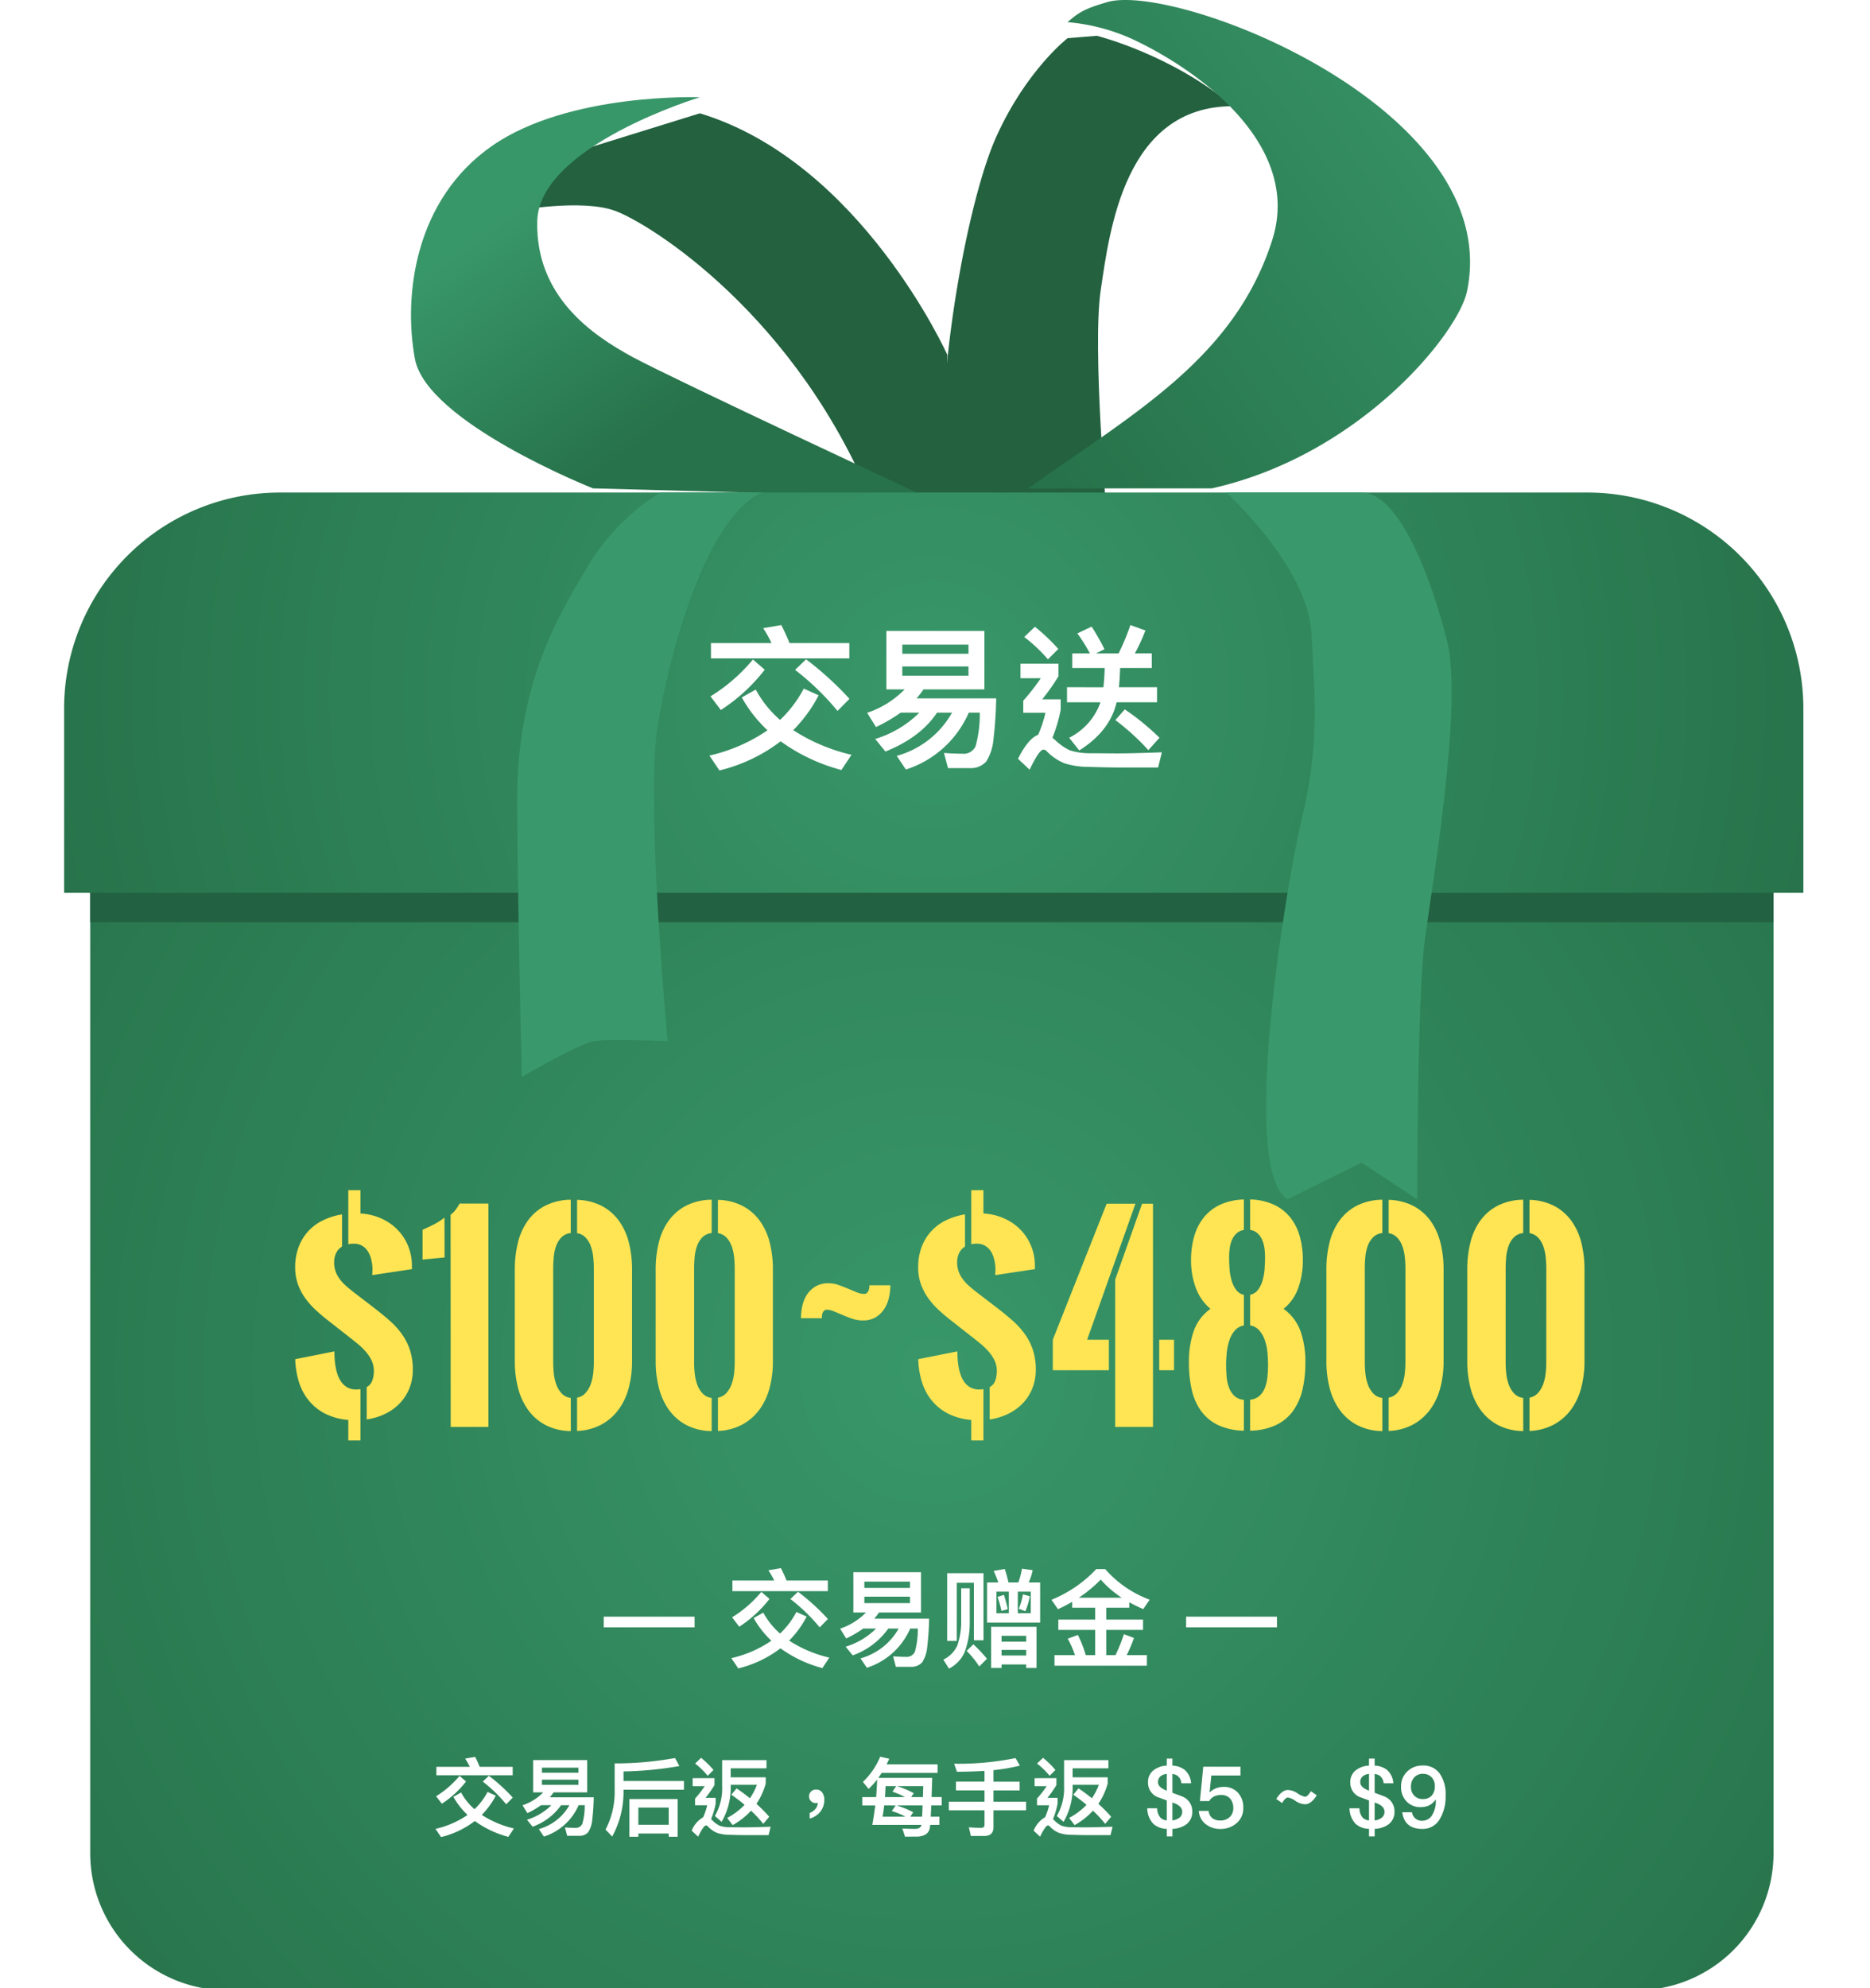 <svg xmlns="http://www.w3.org/2000/svg" xmlns:xlink="http://www.w3.org/1999/xlink" width="350" height="372" viewBox="0 0 350 372"><defs><radialGradient id="a" cx="0.5" cy="0.5" r="0.898" gradientTransform="translate(0.132) scale(0.737 1)" gradientUnits="objectBoundingBox"><stop offset="0" stop-color="#389769"/><stop offset="1" stop-color="#27724a"/></radialGradient><filter id="b" x="87.787" y="12.207" width="98.515" height="92.805" filterUnits="userSpaceOnUse"><feOffset dy="3" input="SourceAlpha"/><feGaussianBlur stdDeviation="3" result="c"/><feFlood flood-opacity="0.161"/><feComposite operator="in" in2="c"/><feComposite in="SourceGraphic"/></filter><filter id="d" x="167.324" y="-2.301" width="72.401" height="109.984" filterUnits="userSpaceOnUse"><feOffset dy="3" input="SourceAlpha"/><feGaussianBlur stdDeviation="3" result="e"/><feFlood flood-opacity="0.161"/><feComposite operator="in" in2="e"/><feComposite in="SourceGraphic"/></filter><linearGradient id="f" x1="0.97" y1="0.032" x2="-0.062" y2="0.822" gradientTransform="matrix(1, 0, 0, 1, 0, 0)" xlink:href="#a"/><linearGradient id="g" x1="0.203" y1="0.264" x2="0.612" y2="0.708" gradientTransform="matrix(1, 0, 0, 1, 0, 0)" xlink:href="#a"/><radialGradient id="h" cx="0.5" cy="0.5" r="2.291" gradientTransform="translate(0.385) scale(0.23 1)" xlink:href="#a"/><filter id="i" x="3" y="83.155" width="343.525" height="92.892" filterUnits="userSpaceOnUse"><feOffset dy="3" input="SourceAlpha"/><feGaussianBlur stdDeviation="3" result="j"/><feFlood flood-opacity="0.161"/><feComposite operator="in" in2="j"/><feComposite in="SourceGraphic"/></filter><filter id="k" x="87.787" y="83.155" width="63.745" height="127.345" filterUnits="userSpaceOnUse"><feOffset dy="3" input="SourceAlpha"/><feGaussianBlur stdDeviation="3" result="l"/><feFlood flood-opacity="0.161"/><feComposite operator="in" in2="l"/><feComposite in="SourceGraphic"/></filter><filter id="m" x="220.505" y="83.155" width="60.189" height="150.245" filterUnits="userSpaceOnUse"><feOffset dy="3" input="SourceAlpha"/><feGaussianBlur stdDeviation="3" result="n"/><feFlood flood-opacity="0.161"/><feComposite operator="in" in2="n"/><feComposite in="SourceGraphic"/></filter><clipPath id="p"><rect width="350" height="372"/></clipPath></defs><g id="o" clip-path="url(#p)"><g transform="translate(481.95 -149.329)"><path d="M-300.866,244.9" transform="translate(-11.824 -6.683)" fill="#276c46"/><path d="M0,0H315.06V206.529a25.642,25.642,0,0,1-25.642,25.642H25.642A25.642,25.642,0,0,1,0,206.529Z" transform="translate(-465.066 289.562)" fill="url(#a)"/><rect width="315.06" height="8.248" transform="translate(-465.066 313.641)" fill="#226141"/><g transform="translate(-405.026 149.329)"><g transform="matrix(1, 0, 0, 1, -76.92, 0)" filter="url(#b)"><path d="M-378.788,187.1s11.92-2.2,18.193,0,34.5,19.526,48.933,56.226c5.646,1.343,12.86-1.245,12.86-1.245l.529-27.977S-314.486,178-344.6,168.9l-22.243,6.9Z" transform="translate(475.58 -150.7)" fill="#23613f"/></g><g transform="matrix(1, 0, 0, 1, -76.92, 0)" filter="url(#d)"><path d="M-262.4,245.291c0-2.823-2.824-33.405-1.177-44.463s4.47-34.347,24.7-34.347c-11.292-9.646-25.434-13.174-25.434-13.174l-5.473.445s-7.675,5.908-13.32,18.376-11.92,47.383-9.724,68.86Z" transform="translate(469.6 -149.61)" fill="#23613f"/></g><path d="M-261.182,149.735c-3.791,1.133-5.079,1.687-7.382,3.738a37.011,37.011,0,0,1,11.93,3.084c12.233,5.646,32.151,19.762,26.348,37.765-7.115,22.073-25.75,32.225-45.639,46.387h34.347c27.76-6.185,46.115-28.984,47.763-36.853C-186.671,169.728-248.322,145.893-261.182,149.735Z" transform="translate(391.458 -149.329)" fill="url(#f)"/><path d="M-346.091,168.9s-30.113,9.1-30.426,23.212,10.352,21.33,17.88,25.408,55.127,26.27,55.127,26.27l-62.577-1.715s-31.132-12.322-33.327-24.241,0-29.8,14.428-39.836S-346.091,168.9-346.091,168.9Z" transform="translate(400.145 -150.697)" fill="url(#g)"/><path d="M-365.942,181.63" transform="translate(397.753 -151.588)" fill="#276c46"/></g><g transform="matrix(1, 0, 0, 1, -481.95, 149.33)" filter="url(#i)"><path d="M40.4,0H285.127a40.4,40.4,0,0,1,40.4,40.4V74.892a0,0,0,0,1,0,0H0a0,0,0,0,1,0,0V40.4A40.4,40.4,0,0,1,40.4,0Z" transform="translate(12 89.16)" fill="url(#h)"/></g><g transform="matrix(1, 0, 0, 1, -481.95, 149.33)" filter="url(#k)"><path d="M-352.011,245.188a41.577,41.577,0,0,0-13.416,13.541c-5.031,8.668-13.532,21.382-13.358,44.884s.868,50.919.868,50.919,10.64-6.165,13.415-6.678,13.879,0,13.879,0-4.163-44.692-1.85-59.075,9.252-38.9,19.43-43.591H-355.48" transform="translate(475.58 -156.03)" fill="#39996c"/></g><g transform="matrix(1, 0, 0, 1, -481.95, 149.33)" filter="url(#m)"><path d="M-224.643,377.433l13.879-6.872,10.408,6.872s0-37.19,1.388-48.1,7.287-44.467,4.164-56.594-9.021-27.547-15.96-27.547h-25.329s15.266,13.8,15.96,26.334,1.388,21.425-1.735,34.361S-233.664,371.773-224.643,377.433Z" transform="translate(465.6 -156.03)" fill="#39996c"/></g></g><path d="M-41.934-20.677v2.871h25.9v-2.871H-27.231c-.493-1.218-1.015-2.349-1.537-3.364l-3.393.58A21.556,21.556,0,0,1-30.6-20.677Zm17.806,3.045-2.059,1.972a49.529,49.529,0,0,1,7.946,7.685l2.233-2.262A60.536,60.536,0,0,0-24.128-17.632Zm-.435,5.481A22.478,22.478,0,0,1-29-6.293a20.389,20.389,0,0,1-4.553-5.684l-2.61,1.479A25.359,25.359,0,0,0-31.349-4.35,31.671,31.671,0,0,1-42.224.377l1.885,2.784A30.9,30.9,0,0,0-28.884-2.291,34.156,34.156,0,0,0-17.516,3.074L-15.631.232a34.152,34.152,0,0,1-10.9-4.611A26.613,26.613,0,0,0-21.779-10.9ZM-34.075-17.6a32.305,32.305,0,0,1-7.946,6.9l1.943,2.552a33.045,33.045,0,0,0,8.207-7.54Zm28.391,5.6A17.575,17.575,0,0,1-12.7-7.627l1.653,2.668a30.935,30.935,0,0,0,4.64-2.7h3.48a19.967,19.967,0,0,1-8.265,4.93L-9.28-.377C-4.872-2.146-1.653-4.582.377-7.656H3.19A17.086,17.086,0,0,1-7.163.435l1.711,2.552A19.214,19.214,0,0,0,6.322-7.656H8.381A22.247,22.247,0,0,1,7.6-1.392,2.425,2.425,0,0,1,5.133.029c-1.1,0-2.262-.058-3.451-.145l.754,2.842H6.583A3.827,3.827,0,0,0,9.57,1.508a9.1,9.1,0,0,0,1.363-4.089,77.549,77.549,0,0,0,.522-7.743H-3.451a18.579,18.579,0,0,0,1.3-1.682h11.4V-22.939H-9.106v10.933ZM6.264-14.558H-6.119V-16.3H6.264ZM-6.119-18.676v-1.711H6.264v1.711Zm30.827,6.264V-9.6h6.264a11.75,11.75,0,0,1-5.858,6.641L27-.58c3.857-2.436,6.177-5.452,6.989-9.019h7.569v-2.813H34.423c.116-1.044.174-2.262.232-3.6h5.916v-2.726H37.41a35.022,35.022,0,0,0,1.972-4.292l-2.813-1.015a43.342,43.342,0,0,1-2.2,5.307H30.131l1.595-.783a46.885,46.885,0,0,0-2.407-4.234l-2.668,1.276A31.984,31.984,0,0,1,29-18.734H25.694v2.726h6.061c-.029,1.3-.116,2.494-.232,3.6ZM35.525-8.265l-1.769,2A44.439,44.439,0,0,1,39.933-.638l2.088-2.32A47.012,47.012,0,0,0,35.525-8.265ZM18.7-23.722l-2,1.914a28.766,28.766,0,0,1,4.437,4.176l1.943-1.943A35.759,35.759,0,0,0,18.7-23.722Zm-2.7,6.9v2.726h3.8a39.168,39.168,0,0,1-3.277,4.2v2.262h4.147a22.859,22.859,0,0,1-1.363,4.118c-1.218.464-2.494,1.943-3.77,4.5l2.175,2.03C18.908.522,19.749-.725,20.271-.725a.784.784,0,0,1,.667.319,9.953,9.953,0,0,0,3.306,2.233,14.851,14.851,0,0,0,4.5.667c1.943.058,3.915.116,5.916.116H41.76l.7-2.842c-3.364.116-6.09.2-8.178.2-2.03,0-3.857-.029-5.423-.029A12.048,12.048,0,0,1,25.23-.609a9.879,9.879,0,0,1-2.639-1.827l-.609-.522a27.854,27.854,0,0,0,1.537-5.22V-10.15H20.068a39.315,39.315,0,0,0,3.045-4.321V-16.82Z" transform="translate(175 141)" fill="#fff"/><path d="M-94.328-11.408v1.584H-80.04v-1.584h-6.176c-.272-.672-.56-1.3-.848-1.856l-1.872.32a11.893,11.893,0,0,1,.864,1.536Zm9.824,1.68L-85.64-8.64A27.326,27.326,0,0,1-81.256-4.4l1.232-1.248A33.4,33.4,0,0,0-84.5-9.728Zm-.24,3.024a12.4,12.4,0,0,1-2.448,3.232A11.249,11.249,0,0,1-89.7-6.608l-1.44.816A13.991,13.991,0,0,0-88.488-2.4a17.474,17.474,0,0,1-6,2.608l1.04,1.536a17.047,17.047,0,0,0,6.32-3.008A18.844,18.844,0,0,0-80.856,1.7l1.04-1.568a18.843,18.843,0,0,1-6.016-2.544,14.683,14.683,0,0,0,2.624-3.6Zm-5.248-3.008A17.824,17.824,0,0,1-94.376-5.9L-93.3-4.5a18.232,18.232,0,0,0,4.528-4.16Zm15.664,3.088A9.7,9.7,0,0,1-78.2-4.208l.912,1.472a17.067,17.067,0,0,0,2.56-1.488h1.92a11.016,11.016,0,0,1-4.56,2.72l1.056,1.3a11.08,11.08,0,0,0,5.328-4.016h1.552A9.427,9.427,0,0,1-75.144.24l.944,1.408a10.6,10.6,0,0,0,6.5-5.872h1.136A12.274,12.274,0,0,1-67-.768a1.338,1.338,0,0,1-1.36.784c-.608,0-1.248-.032-1.9-.08l.416,1.568h2.288A2.111,2.111,0,0,0-65.912.832a5.023,5.023,0,0,0,.752-2.256A42.784,42.784,0,0,0-64.872-5.7H-73.1a10.251,10.251,0,0,0,.72-.928h6.288v-6.032H-76.216v6.032Zm6.592-1.408h-6.832v-.96h6.832ZM-74.568-10.3v-.944h6.832v.944ZM-59.3-7.12h11.312V-8.752H-59.3v-1.792A66.731,66.731,0,0,0-48.84-11.552l-.816-1.5a62.23,62.23,0,0,1-11.3,1.008v5.04A15.066,15.066,0,0,1-62.664.336l1.248,1.312A17.425,17.425,0,0,0-59.3-7.008ZM-49.16-5.376H-58.2V1.68h1.68V1.072h5.68V1.68h1.68ZM-56.52-.56V-3.776h5.68V-.56Zm17.28-7.488h4.912A11.492,11.492,0,0,1-35.64-5.52c-.784-.64-1.616-1.264-2.5-1.856l-.976,1.184c.864.608,1.7,1.232,2.48,1.9A13,13,0,0,1-39.9-1.84L-38.872-.5a13.483,13.483,0,0,0,3.44-2.7A23.589,23.589,0,0,1-33.144-.736l1.12-1.328a28.465,28.465,0,0,0-2.4-2.416A12.852,12.852,0,0,0-32.68-8.272V-9.44h-6.56v-1.68h6.7v-1.536h-8.3v4.88A10.28,10.28,0,0,1-42.2-2.208l1.264,1.1a12.743,12.743,0,0,0,1.7-6.672ZM-46.36-9.28v1.5H-44.1a21.61,21.61,0,0,1-1.808,2.32v1.248h2.272a11.879,11.879,0,0,1-.752,2.24A4.963,4.963,0,0,0-46.536.544l1.2,1.12c.688-1.408,1.184-2.1,1.472-2.1a.423.423,0,0,1,.336.16,4.7,4.7,0,0,0,1.7,1.216,6.9,6.9,0,0,0,2.288.368c.976.032,1.984.064,3.008.064h4.384l.384-1.568c-2.048.064-3.712.112-4.992.112-1.024,0-1.952-.016-2.752-.016a5.67,5.67,0,0,1-1.84-.3,5.086,5.086,0,0,1-1.328-.992,3.072,3.072,0,0,0-.24-.224,14.678,14.678,0,0,0,.864-2.9V-5.6h-1.9a21.69,21.69,0,0,0,1.68-2.384v-1.3Zm1.584-3.808-1.12,1.072a14.674,14.674,0,0,1,2.352,2.288l1.088-1.088A17.429,17.429,0,0,0-44.776-13.088Zm21.552,5.936a1.293,1.293,0,0,0-.96.352,1.15,1.15,0,0,0-.384.912,1.218,1.218,0,0,0,.352.9,1.2,1.2,0,0,0,.88.368,1.222,1.222,0,0,0,.4-.064,1.952,1.952,0,0,1-.416,1.136,2.656,2.656,0,0,1-1.1.768v1.056a3.842,3.842,0,0,0,2-1.3,3.608,3.608,0,0,0,.736-2.224,2.2,2.2,0,0,0-.416-1.376A1.355,1.355,0,0,0-23.224-7.152Zm12.256-3.12H-.52v-1.6h-9.536c.16-.336.336-.688.5-1.04l-1.7-.384A13.991,13.991,0,0,1-14.5-8.576l1.072,1.3a14.263,14.263,0,0,0,1.6-1.76c-.032,1.072-.1,2.176-.192,3.3h-2.592v1.568h2.432c-.16,1.2-.336,2.416-.56,3.632h9.216c0,.016-.016.032-.016.064A.973.973,0,0,1-4.056.1a2.568,2.568,0,0,1-.752.112c-.688,0-1.456-.032-2.3-.064l.5,1.52c.768,0,1.456-.016,2.032-.016a3.475,3.475,0,0,0,1.76-.368,1.734,1.734,0,0,0,.816-1.1A7,7,0,0,0-1.9-.544H-.184V-2.08H-1.8c.032-.576.064-1.28.1-2.1H.264V-5.744h-1.9l.112-3.584h-10.08C-11.4-9.632-11.192-9.952-10.968-10.272Zm2.608,6.1-.72,1.04A14.289,14.289,0,0,1-6.536-2.08h-4.272c.112-.64.208-1.344.3-2.1Zm-2-1.568c.032-.64.08-1.328.112-2.048h1.984l-.7,1.04A14.864,14.864,0,0,1-6.616-5.744Zm4.9,0,.48-.736a17.565,17.565,0,0,0-3.1-1.312h4.88l-.064,2.048ZM-3.32-4.176c-.032.832-.064,1.52-.1,2.1H-5.624L-5.08-2.9a17.508,17.508,0,0,0-3.1-1.28ZM14.072-13.04A53.311,53.311,0,0,1,2.584-11.984l.528,1.5c1.84,0,3.552-.064,5.152-.16v2.016H2.92v1.632H8.264V-4.88H1.592v1.616H8.264V-.5c0,.336-.224.512-.64.512-.736,0-1.488-.032-2.288-.1L5.72,1.536H8.2C9.352,1.536,9.944.992,9.944-.1V-3.264h6.1V-4.88h-6.1V-6.992h4.9V-8.624h-4.9v-2.16a34.339,34.339,0,0,0,4.944-.848ZM24.76-8.048h4.912A11.492,11.492,0,0,1,28.36-5.52c-.784-.64-1.616-1.264-2.5-1.856l-.976,1.184c.864.608,1.7,1.232,2.48,1.9A13,13,0,0,1,24.1-1.84L25.128-.5a13.483,13.483,0,0,0,3.44-2.7A23.589,23.589,0,0,1,30.856-.736l1.12-1.328a28.465,28.465,0,0,0-2.4-2.416A12.852,12.852,0,0,0,31.32-8.272V-9.44H24.76v-1.68h6.7v-1.536h-8.3v4.88A10.28,10.28,0,0,1,21.8-2.208l1.264,1.1a12.743,12.743,0,0,0,1.7-6.672ZM17.64-9.28v1.5H19.9a21.61,21.61,0,0,1-1.808,2.32v1.248H20.36a11.879,11.879,0,0,1-.752,2.24A4.963,4.963,0,0,0,17.464.544l1.2,1.12c.688-1.408,1.184-2.1,1.472-2.1a.423.423,0,0,1,.336.16,4.7,4.7,0,0,0,1.7,1.216,6.9,6.9,0,0,0,2.288.368c.976.032,1.984.064,3.008.064h4.384l.384-1.568c-2.048.064-3.712.112-4.992.112C26.216-.08,25.288-.1,24.488-.1a5.67,5.67,0,0,1-1.84-.3,5.086,5.086,0,0,1-1.328-.992,3.072,3.072,0,0,0-.24-.224,14.678,14.678,0,0,0,.864-2.9V-5.6h-1.9a21.691,21.691,0,0,0,1.68-2.384v-1.3Zm1.584-3.808L18.1-12.016a14.674,14.674,0,0,1,2.352,2.288l1.088-1.088A17.429,17.429,0,0,0,19.224-13.088Zm23.152,1.456a4.364,4.364,0,0,0-2.288.736A2.739,2.739,0,0,0,38.872-8.48a2.888,2.888,0,0,0,1.664,2.688l1.84.672v3.744a2.009,2.009,0,0,1-1.152-.48,2.732,2.732,0,0,1-.64-1.792H38.728A4.328,4.328,0,0,0,39.88-.72a3.94,3.94,0,0,0,2.5.928V1.616h1.056V.208a4.95,4.95,0,0,0,2.416-.72,2.871,2.871,0,0,0,1.3-2.56A2.947,2.947,0,0,0,45.48-5.76c-.1-.064-.784-.32-2.048-.784v-3.52a2.006,2.006,0,0,1,.96.336,1.963,1.963,0,0,1,.72,1.408h1.824a3.69,3.69,0,0,0-1.216-2.528,4.025,4.025,0,0,0-2.288-.784v-1.312H42.376Zm1.056,6.9a.78.78,0,0,1,.176.064c1.1.384,1.664.944,1.664,1.664A1.387,1.387,0,0,1,44.6-1.776a2.887,2.887,0,0,1-1.168.4ZM42.376-6.944q-1.632-.624-1.632-1.536a1.369,1.369,0,0,1,.64-1.28,2.265,2.265,0,0,1,.992-.32Zm6.832-4.48-.624,6.432h1.744a2.055,2.055,0,0,1,.928-.88,2.856,2.856,0,0,1,1.28-.256,2.117,2.117,0,0,1,1.7.656,2.643,2.643,0,0,1,.592,1.808,2.193,2.193,0,0,1-.688,1.68,2.481,2.481,0,0,1-1.712.624,2.474,2.474,0,0,1-1.472-.4,1.928,1.928,0,0,1-.736-1.392h-1.84a3.331,3.331,0,0,0,1.36,2.528,4.3,4.3,0,0,0,2.672.848A4.533,4.533,0,0,0,55.352-.784,3.6,3.6,0,0,0,56.7-3.68a4.061,4.061,0,0,0-1.024-2.912,3.471,3.471,0,0,0-2.624-1.056,3.851,3.851,0,0,0-1.392.24,3.145,3.145,0,0,0-1.216.768h-.048l.32-3.136h5.456v-1.648ZM65.064-7.072c-.768,0-1.488.56-2.192,1.68l1.1.768c.4-.7.768-1.04,1.088-1.04a3.39,3.39,0,0,1,1.408.64,3.5,3.5,0,0,0,1.792.624c.752,0,1.488-.56,2.192-1.68l-1.1-.768c-.416.688-.768,1.04-1.088,1.04a3.478,3.478,0,0,1-1.392-.624A3.442,3.442,0,0,0,65.064-7.072Zm15.168-4.56a4.364,4.364,0,0,0-2.288.736A2.739,2.739,0,0,0,76.728-8.48a2.888,2.888,0,0,0,1.664,2.688l1.84.672v3.744a2.009,2.009,0,0,1-1.152-.48,2.732,2.732,0,0,1-.64-1.792H76.584A4.328,4.328,0,0,0,77.736-.72a3.94,3.94,0,0,0,2.5.928V1.616h1.056V.208A4.95,4.95,0,0,0,83.7-.512,2.871,2.871,0,0,0,85-3.072,2.947,2.947,0,0,0,83.336-5.76c-.1-.064-.784-.32-2.048-.784v-3.52a2.006,2.006,0,0,1,.96.336,1.963,1.963,0,0,1,.72,1.408h1.824a3.69,3.69,0,0,0-1.216-2.528,4.025,4.025,0,0,0-2.288-.784v-1.312H80.232Zm1.056,6.9a.78.78,0,0,1,.176.064c1.1.384,1.664.944,1.664,1.664a1.387,1.387,0,0,1-.672,1.232,2.887,2.887,0,0,1-1.168.4ZM80.232-6.944Q78.6-7.568,78.6-8.48a1.369,1.369,0,0,1,.64-1.28,2.265,2.265,0,0,1,.992-.32Zm10.032-4.7a3.945,3.945,0,0,0-2.88,1.12A3.75,3.75,0,0,0,86.232-7.7a3.789,3.789,0,0,0,.992,2.736,3.5,3.5,0,0,0,2.7,1.1,3.609,3.609,0,0,0,1.536-.32,3.217,3.217,0,0,0,1.2-1.04h.08v.144a4.967,4.967,0,0,1-.656,2.64,2.1,2.1,0,0,1-1.824,1.12A1.821,1.821,0,0,1,88.28-2.9H86.456q.408,3.12,3.792,3.12A3.643,3.643,0,0,0,93.4-1.5a8.053,8.053,0,0,0,1.168-4.528,6.752,6.752,0,0,0-1.1-4.112A3.718,3.718,0,0,0,90.264-11.648Zm.064,1.552a2.183,2.183,0,0,1,1.6.624,2.3,2.3,0,0,1,.624,1.712,2.527,2.527,0,0,1-.592,1.744,2.168,2.168,0,0,1-1.632.64,2.119,2.119,0,0,1-1.632-.64,2.261,2.261,0,0,1-.608-1.68A2.429,2.429,0,0,1,88.7-9.424,2.124,2.124,0,0,1,90.328-10.1Z" transform="translate(176 342)" fill="#fff"/><g transform="translate(0 5)"><path d="M-38.92-14.26v1.98h17.86v-1.98h-7.72c-.34-.84-.7-1.62-1.06-2.32l-2.34.4a14.866,14.866,0,0,1,1.08,1.92Zm12.28,2.1-1.42,1.36a34.158,34.158,0,0,1,5.48,5.3l1.54-1.56A41.749,41.749,0,0,0-26.64-12.16Zm-.3,3.78A15.5,15.5,0,0,1-30-4.34a14.062,14.062,0,0,1-3.14-3.92l-1.8,1.02A17.489,17.489,0,0,0-31.62-3,21.842,21.842,0,0,1-39.12.26l1.3,1.92a21.309,21.309,0,0,0,7.9-3.76,23.556,23.556,0,0,0,7.84,3.7l1.3-1.96A23.553,23.553,0,0,1-28.3-3.02a18.354,18.354,0,0,0,3.28-4.5Zm-6.56-3.76a22.28,22.28,0,0,1-5.48,4.76l1.34,1.76a22.79,22.79,0,0,0,5.66-5.2Zm19.58,3.86a12.121,12.121,0,0,1-4.84,3.02l1.14,1.84a21.334,21.334,0,0,0,3.2-1.86h2.4a13.77,13.77,0,0,1-5.7,3.4L-16.4-.26A13.85,13.85,0,0,0-9.74-5.28H-7.8A11.784,11.784,0,0,1-14.94.3l1.18,1.76A13.251,13.251,0,0,0-5.64-5.28h1.42A15.342,15.342,0,0,1-4.76-.96a1.673,1.673,0,0,1-1.7.98c-.76,0-1.56-.04-2.38-.1l.52,1.96h2.86A2.639,2.639,0,0,0-3.4,1.04a6.278,6.278,0,0,0,.94-2.82A53.482,53.482,0,0,0-2.1-7.12H-12.38a12.813,12.813,0,0,0,.9-1.16h7.86v-7.54H-16.28v7.54Zm8.24-1.76h-8.54v-1.2h8.54Zm-8.54-2.84v-1.18h8.54v1.18Zm26.28-3.54-2.08.36a18,18,0,0,1,.86,2.16H8.74v7.5h9.94v-7.5H16.54a11.071,11.071,0,0,0,.74-2.3l-2-.28a15.261,15.261,0,0,1-.68,2.58H12.76C12.54-14.84,12.3-15.68,12.06-16.42Zm4.86,8.28H14.5v-4.04h2.42Zm-4.1,0H10.5v-4.04h2.32Zm-.92-3.44-1.2.38a20.96,20.96,0,0,1,.74,2.62l1.18-.32A26.758,26.758,0,0,0,11.9-11.58Zm3.56-.1a12.19,12.19,0,0,1-.78,2.7l1.24.46a15.01,15.01,0,0,0,.84-2.8ZM18-5.6H9.5V2.1h1.96V1.44h4.6V2.1H18ZM11.46-.24V-1.28h4.6V-.24Zm0-2.58v-1.1h4.6v1.1ZM8.08-15.64H1.28V-2.96h1.8V-13.84h3.2V-3.08h1.8ZM6.18-2.32,4.92-1.1A16.6,16.6,0,0,1,7.28,1.82L8.72.38A23.951,23.951,0,0,0,6.18-2.32ZM3.9-12.82v6.38a13.632,13.632,0,0,1-.74,4.38A5.531,5.531,0,0,1,.56.54L1.62,2.22A6.42,6.42,0,0,0,4.52-.8,15.624,15.624,0,0,0,5.5-6.44v-6.38Zm20.78,2.54v1.1h4.3v2.22h-6.9v1.94h6.9V-.3H27.22a22.944,22.944,0,0,0-1.48-3.78l-1.9.7A17.768,17.768,0,0,1,25.2-.3H21.36V1.68h17.3V-.3H34.88a27.376,27.376,0,0,0,1.36-3.22l-1.88-.7A32.71,32.71,0,0,1,32.78-.3H31.06V-5.02h6.88V-6.96H31.06V-9.18h4.3V-10.2a24.573,24.573,0,0,0,2.62,1.28l1.2-1.76a20.41,20.41,0,0,1-8.32-5.72H29.18a23.674,23.674,0,0,1-8.38,5.74L22.02-8.9C22.94-9.32,23.82-9.78,24.68-10.28Zm9.28-.76H25.9a25.006,25.006,0,0,0,4.12-3.4A19.237,19.237,0,0,0,33.96-11.04Z" transform="translate(176 305)" fill="#fff"/><g transform="translate(1.5 1)"><line x2="17" transform="translate(220.5 297.5)" fill="none" stroke="#fff" stroke-width="2"/><line x2="17" transform="translate(111.5 297.5)" fill="none" stroke="#fff" stroke-width="2"/></g></g><path d="M-110.812-44.3h2.273v4.359a10.976,10.976,0,0,1,3.75.867,9.919,9.919,0,0,1,3.012,1.992,9.485,9.485,0,0,1,2.039,2.93,9.685,9.685,0,0,1,.832,3.68V-30q0,.164.012.316l.012.152-7.453,1.125q.023-.258.035-.621t.012-.762a8.882,8.882,0,0,0-.246-1.605,4.842,4.842,0,0,0-.609-1.453,3.28,3.28,0,0,0-1.055-1.043,3,3,0,0,0-1.605-.4q-.258,0-.516.023a4.663,4.663,0,0,0-.492.07Zm2.273,46.828h-2.273V-1.312a11.5,11.5,0,0,1-4.418-1.219,9.686,9.686,0,0,1-3.047-2.5,10.32,10.32,0,0,1-1.8-3.48,16.067,16.067,0,0,1-.668-4.172l7.336-1.453q0,.609.047,1.383a13.451,13.451,0,0,0,.188,1.559,9.465,9.465,0,0,0,.41,1.535,4.967,4.967,0,0,0,.727,1.348,3.383,3.383,0,0,0,1.125.949,3.407,3.407,0,0,0,1.605.352,3.951,3.951,0,0,0,.773-.07Zm1.172-9.984a2.254,2.254,0,0,0,1.043-1.207,5.255,5.255,0,0,0,.293-1.84,4.41,4.41,0,0,0-.422-1.934,7.529,7.529,0,0,0-1.113-1.676,12.588,12.588,0,0,0-1.605-1.535q-.914-.738-1.9-1.512l-3.586-2.812q-1.172-.914-2.262-1.922a14.741,14.741,0,0,1-1.945-2.191,10.537,10.537,0,0,1-1.371-2.613,9.343,9.343,0,0,1-.516-3.187,10.609,10.609,0,0,1,.633-3.75,9.1,9.1,0,0,1,1.781-2.953,9.152,9.152,0,0,1,2.766-2.062,12.843,12.843,0,0,1,3.586-1.125v6.023a2.893,2.893,0,0,0-1.113,1.242,3.974,3.974,0,0,0-.363,1.711,5.017,5.017,0,0,0,.258,1.641,5.465,5.465,0,0,0,.727,1.406,7.843,7.843,0,0,0,1.113,1.242q.645.586,1.395,1.172l3.727,2.859q1.688,1.289,3.07,2.5A15.188,15.188,0,0,1-100.8-17.4a11.126,11.126,0,0,1,1.523,2.988,11.778,11.778,0,0,1,.539,3.727A9.148,9.148,0,0,1-99.4-7.172a8.738,8.738,0,0,1-1.816,2.789,9.563,9.563,0,0,1-2.742,1.957,11.516,11.516,0,0,1-3.41,1.02Zm14.578-24.258-4.125.4v-5.578q1.078-.469,2.121-1a11.4,11.4,0,0,0,1.98-1.277Zm1.125-7.992a4.5,4.5,0,0,0,.914-.891,10.642,10.642,0,0,0,.773-1.2h5.391V0h-7.055ZM-69.164.773a10.408,10.408,0,0,1-4.77-1.148A9.529,9.529,0,0,1-77.18-3.223a12.175,12.175,0,0,1-1.863-4.09,19.667,19.667,0,0,1-.6-4.922v-17.25a20.778,20.778,0,0,1,.574-4.98,11.834,11.834,0,0,1,1.84-4.1,9.274,9.274,0,0,1,3.258-2.824,10.737,10.737,0,0,1,4.8-1.125v6.234a2.859,2.859,0,0,0-1.758.82,4.459,4.459,0,0,0-1,1.652,8.431,8.431,0,0,0-.434,2.074q-.094,1.1-.094,2.063v17.625a19.561,19.561,0,0,0,.117,2.063,8.642,8.642,0,0,0,.469,2.063,4.818,4.818,0,0,0,1,1.652,2.733,2.733,0,0,0,1.7.832Zm1.172-6.258a2.765,2.765,0,0,0,1.605-.891,5.024,5.024,0,0,0,.961-1.652,8.815,8.815,0,0,0,.457-2.016,18.4,18.4,0,0,0,.117-2V-29.672q0-.937-.105-2.027a8.823,8.823,0,0,0-.434-2.039,4.74,4.74,0,0,0-.949-1.641,2.824,2.824,0,0,0-1.652-.879v-6.234a10.634,10.634,0,0,1,4.711,1.184,9.34,9.34,0,0,1,3.188,2.824,11.981,11.981,0,0,1,1.816,4.066,20.386,20.386,0,0,1,.574,4.934v17.25a19.2,19.2,0,0,1-.6,4.852,12.063,12.063,0,0,1-1.863,4.055A9.805,9.805,0,0,1-63.375-.48,10.453,10.453,0,0,1-67.992.75ZM-42.8.773a10.408,10.408,0,0,1-4.77-1.148,9.529,9.529,0,0,1-3.246-2.848,12.175,12.175,0,0,1-1.863-4.09,19.667,19.667,0,0,1-.6-4.922v-17.25a20.778,20.778,0,0,1,.574-4.98,11.834,11.834,0,0,1,1.84-4.1A9.274,9.274,0,0,1-47.6-41.391a10.737,10.737,0,0,1,4.8-1.125v6.234a2.859,2.859,0,0,0-1.758.82,4.459,4.459,0,0,0-1,1.652,8.431,8.431,0,0,0-.434,2.074q-.094,1.1-.094,2.063v17.625a19.561,19.561,0,0,0,.117,2.063,8.642,8.642,0,0,0,.469,2.063,4.818,4.818,0,0,0,1,1.652,2.733,2.733,0,0,0,1.7.832Zm1.172-6.258a2.765,2.765,0,0,0,1.605-.891,5.024,5.024,0,0,0,.961-1.652,8.815,8.815,0,0,0,.457-2.016,18.4,18.4,0,0,0,.117-2V-29.672q0-.937-.105-2.027a8.823,8.823,0,0,0-.434-2.039,4.74,4.74,0,0,0-.949-1.641,2.824,2.824,0,0,0-1.652-.879v-6.234a10.634,10.634,0,0,1,4.711,1.184,9.34,9.34,0,0,1,3.188,2.824,11.981,11.981,0,0,1,1.816,4.066,20.386,20.386,0,0,1,.574,4.934v17.25a19.2,19.2,0,0,1-.6,4.852A12.063,12.063,0,0,1-33.8-3.328,9.805,9.805,0,0,1-37.008-.48,10.453,10.453,0,0,1-41.625.75Zm15.539-14.859a10.426,10.426,0,0,1,.27-2.344,6.379,6.379,0,0,1,.879-2.1A4.844,4.844,0,0,1-23.344-26.3a4.693,4.693,0,0,1,2.438-.586,5.456,5.456,0,0,1,1.816.316q.9.316,1.77.68t1.641.68a3.755,3.755,0,0,0,1.406.316.756.756,0,0,0,.492-.152,1.156,1.156,0,0,0,.3-.387,1.812,1.812,0,0,0,.164-.516,3.416,3.416,0,0,0,.047-.562h3.914a10.57,10.57,0,0,1-.258,2.273,6.592,6.592,0,0,1-.867,2.133,4.937,4.937,0,0,1-1.594,1.57,4.6,4.6,0,0,1-2.461.609,6.007,6.007,0,0,1-1.91-.316q-.949-.316-1.828-.691t-1.641-.691a3.544,3.544,0,0,0-1.324-.316.709.709,0,0,0-.48.152A1.128,1.128,0,0,0-22-21.41a1.648,1.648,0,0,0-.141.5,4.531,4.531,0,0,0-.035.563ZM5.789-44.3H8.063v4.359a10.976,10.976,0,0,1,3.75.867,9.919,9.919,0,0,1,3.012,1.992,9.485,9.485,0,0,1,2.039,2.93,9.685,9.685,0,0,1,.832,3.68V-30q0,.164.012.316l.012.152-7.453,1.125q.023-.258.035-.621t.012-.762a8.882,8.882,0,0,0-.246-1.605,4.842,4.842,0,0,0-.609-1.453A3.28,3.28,0,0,0,8.4-33.891a3,3,0,0,0-1.605-.4q-.258,0-.516.023a4.663,4.663,0,0,0-.492.07ZM8.063,2.531H5.789V-1.312A11.5,11.5,0,0,1,1.371-2.531a9.686,9.686,0,0,1-3.047-2.5,10.32,10.32,0,0,1-1.8-3.48,16.067,16.067,0,0,1-.668-4.172l7.336-1.453q0,.609.047,1.383a13.451,13.451,0,0,0,.188,1.559,9.465,9.465,0,0,0,.41,1.535,4.967,4.967,0,0,0,.727,1.348,3.383,3.383,0,0,0,1.125.949,3.407,3.407,0,0,0,1.605.352,3.951,3.951,0,0,0,.773-.07ZM9.234-7.453A2.254,2.254,0,0,0,10.277-8.66a5.255,5.255,0,0,0,.293-1.84,4.41,4.41,0,0,0-.422-1.934,7.529,7.529,0,0,0-1.113-1.676A12.588,12.588,0,0,0,7.43-15.645q-.914-.738-1.9-1.512L1.945-19.969Q.773-20.883-.316-21.891a14.741,14.741,0,0,1-1.945-2.191A10.537,10.537,0,0,1-3.633-26.7a9.343,9.343,0,0,1-.516-3.187,10.609,10.609,0,0,1,.633-3.75,9.1,9.1,0,0,1,1.781-2.953,9.152,9.152,0,0,1,2.766-2.062,12.843,12.843,0,0,1,3.586-1.125v6.023A2.893,2.893,0,0,0,3.5-32.508,3.974,3.974,0,0,0,3.141-30.8,5.017,5.017,0,0,0,3.4-29.156a5.465,5.465,0,0,0,.727,1.406,7.843,7.843,0,0,0,1.113,1.242q.645.586,1.395,1.172l3.727,2.859q1.688,1.289,3.07,2.5A15.188,15.188,0,0,1,15.8-17.4a11.126,11.126,0,0,1,1.523,2.988,11.778,11.778,0,0,1,.539,3.727A9.148,9.148,0,0,1,17.2-7.172a8.738,8.738,0,0,1-1.816,2.789,9.563,9.563,0,0,1-2.742,1.957,11.516,11.516,0,0,1-3.41,1.02ZM37.758-41.766H39.8V0H32.719V-27.562ZM31.547-10.617h-10.5v-5.7L31.125-41.766h5.391L27.469-16.312h4.078Zm9.422-5.7h2.766v5.7H40.969ZM56.813.7A11.773,11.773,0,0,1,51.961-.363a8.445,8.445,0,0,1-3.176-2.648,10.878,10.878,0,0,1-1.734-3.973,22.524,22.524,0,0,1-.527-5.039,17.529,17.529,0,0,1,.9-5.93A8.744,8.744,0,0,1,50.555-22.1a9.226,9.226,0,0,1-2.742-3.926,14.694,14.694,0,0,1-.891-5.191,15.87,15.87,0,0,1,.6-4.477,10,10,0,0,1,1.816-3.539A8.552,8.552,0,0,1,52.418-41.6a11.343,11.343,0,0,1,4.395-.961v5.7a2.622,2.622,0,0,0-1.359.633,3.593,3.593,0,0,0-.855,1.2,5.647,5.647,0,0,0-.434,1.559,12.508,12.508,0,0,0-.117,1.7q0,1.031.082,2.18a10.351,10.351,0,0,0,.375,2.156,5.564,5.564,0,0,0,.844,1.758,2.442,2.442,0,0,0,1.465.961v5.719a2.95,2.95,0,0,0-1.711.973,5.328,5.328,0,0,0-1.008,1.816,10.742,10.742,0,0,0-.48,2.262,21.766,21.766,0,0,0-.129,2.309q0,1.172.105,2.3a7.5,7.5,0,0,0,.457,2.027,4.018,4.018,0,0,0,1.008,1.512,2.963,2.963,0,0,0,1.758.727Zm1.172-5.789a3.124,3.124,0,0,0,1.758-.738A3.9,3.9,0,0,0,60.75-7.336a7.949,7.949,0,0,0,.469-2.027,21.821,21.821,0,0,0,.117-2.285q0-1.1-.117-2.309a9.844,9.844,0,0,0-.48-2.262,5.485,5.485,0,0,0-1.02-1.816,2.963,2.963,0,0,0-1.734-.973v-5.719a2.469,2.469,0,0,0,1.488-.949,5.405,5.405,0,0,0,.844-1.758,10.556,10.556,0,0,0,.375-2.168q.082-1.148.082-2.18a12.253,12.253,0,0,0-.117-1.687,5.8,5.8,0,0,0-.434-1.559,3.563,3.563,0,0,0-.855-1.207,2.641,2.641,0,0,0-1.383-.633v-5.7a11.307,11.307,0,0,1,4.406.961,8.577,8.577,0,0,1,3.07,2.367,9.854,9.854,0,0,1,1.8,3.539,16.167,16.167,0,0,1,.586,4.477A15.237,15.237,0,0,1,67-26.027,8.8,8.8,0,0,1,64.242-22.1a8.91,8.91,0,0,1,3.152,4.125,17.078,17.078,0,0,1,.926,5.953A21.9,21.9,0,0,1,67.781-7a11.146,11.146,0,0,1-1.746,3.973,8.38,8.38,0,0,1-3.187,2.66A11.86,11.86,0,0,1,57.984.7ZM82.734.773a10.408,10.408,0,0,1-4.77-1.148,9.529,9.529,0,0,1-3.246-2.848,12.175,12.175,0,0,1-1.863-4.09,19.667,19.667,0,0,1-.6-4.922v-17.25a20.778,20.778,0,0,1,.574-4.98,11.834,11.834,0,0,1,1.84-4.1,9.274,9.274,0,0,1,3.258-2.824,10.737,10.737,0,0,1,4.8-1.125v6.234a2.859,2.859,0,0,0-1.758.82,4.459,4.459,0,0,0-1,1.652,8.431,8.431,0,0,0-.434,2.074q-.094,1.1-.094,2.063v17.625a19.561,19.561,0,0,0,.117,2.063,8.642,8.642,0,0,0,.469,2.063,4.818,4.818,0,0,0,1,1.652,2.733,2.733,0,0,0,1.7.832Zm1.172-6.258a2.765,2.765,0,0,0,1.605-.891,5.024,5.024,0,0,0,.961-1.652,8.815,8.815,0,0,0,.457-2.016,18.4,18.4,0,0,0,.117-2V-29.672q0-.937-.105-2.027a8.823,8.823,0,0,0-.434-2.039,4.74,4.74,0,0,0-.949-1.641,2.824,2.824,0,0,0-1.652-.879v-6.234a10.634,10.634,0,0,1,4.711,1.184A9.34,9.34,0,0,1,91.8-38.484a11.981,11.981,0,0,1,1.816,4.066,20.386,20.386,0,0,1,.574,4.934v17.25a19.2,19.2,0,0,1-.6,4.852,12.063,12.063,0,0,1-1.863,4.055A9.805,9.805,0,0,1,88.523-.48,10.453,10.453,0,0,1,83.906.75ZM109.1.773a10.408,10.408,0,0,1-4.77-1.148,9.529,9.529,0,0,1-3.246-2.848,12.175,12.175,0,0,1-1.863-4.09,19.667,19.667,0,0,1-.6-4.922v-17.25a20.778,20.778,0,0,1,.574-4.98,11.834,11.834,0,0,1,1.84-4.1,9.274,9.274,0,0,1,3.258-2.824,10.737,10.737,0,0,1,4.8-1.125v6.234a2.859,2.859,0,0,0-1.758.82,4.459,4.459,0,0,0-1,1.652,8.431,8.431,0,0,0-.434,2.074q-.094,1.1-.094,2.063v17.625a19.561,19.561,0,0,0,.117,2.063,8.642,8.642,0,0,0,.469,2.063,4.818,4.818,0,0,0,1,1.652,2.733,2.733,0,0,0,1.7.832Zm1.172-6.258a2.765,2.765,0,0,0,1.605-.891,5.024,5.024,0,0,0,.961-1.652,8.815,8.815,0,0,0,.457-2.016,18.4,18.4,0,0,0,.117-2V-29.672q0-.937-.105-2.027a8.823,8.823,0,0,0-.434-2.039,4.74,4.74,0,0,0-.949-1.641,2.824,2.824,0,0,0-1.652-.879v-6.234a10.634,10.634,0,0,1,4.711,1.184,9.34,9.34,0,0,1,3.188,2.824,11.981,11.981,0,0,1,1.816,4.066,20.386,20.386,0,0,1,.574,4.934v17.25a19.2,19.2,0,0,1-.6,4.852A12.063,12.063,0,0,1,118.1-3.328,9.805,9.805,0,0,1,114.891-.48,10.453,10.453,0,0,1,110.273.75Z" transform="translate(176 267)" fill="#ffe554"/></g></svg>